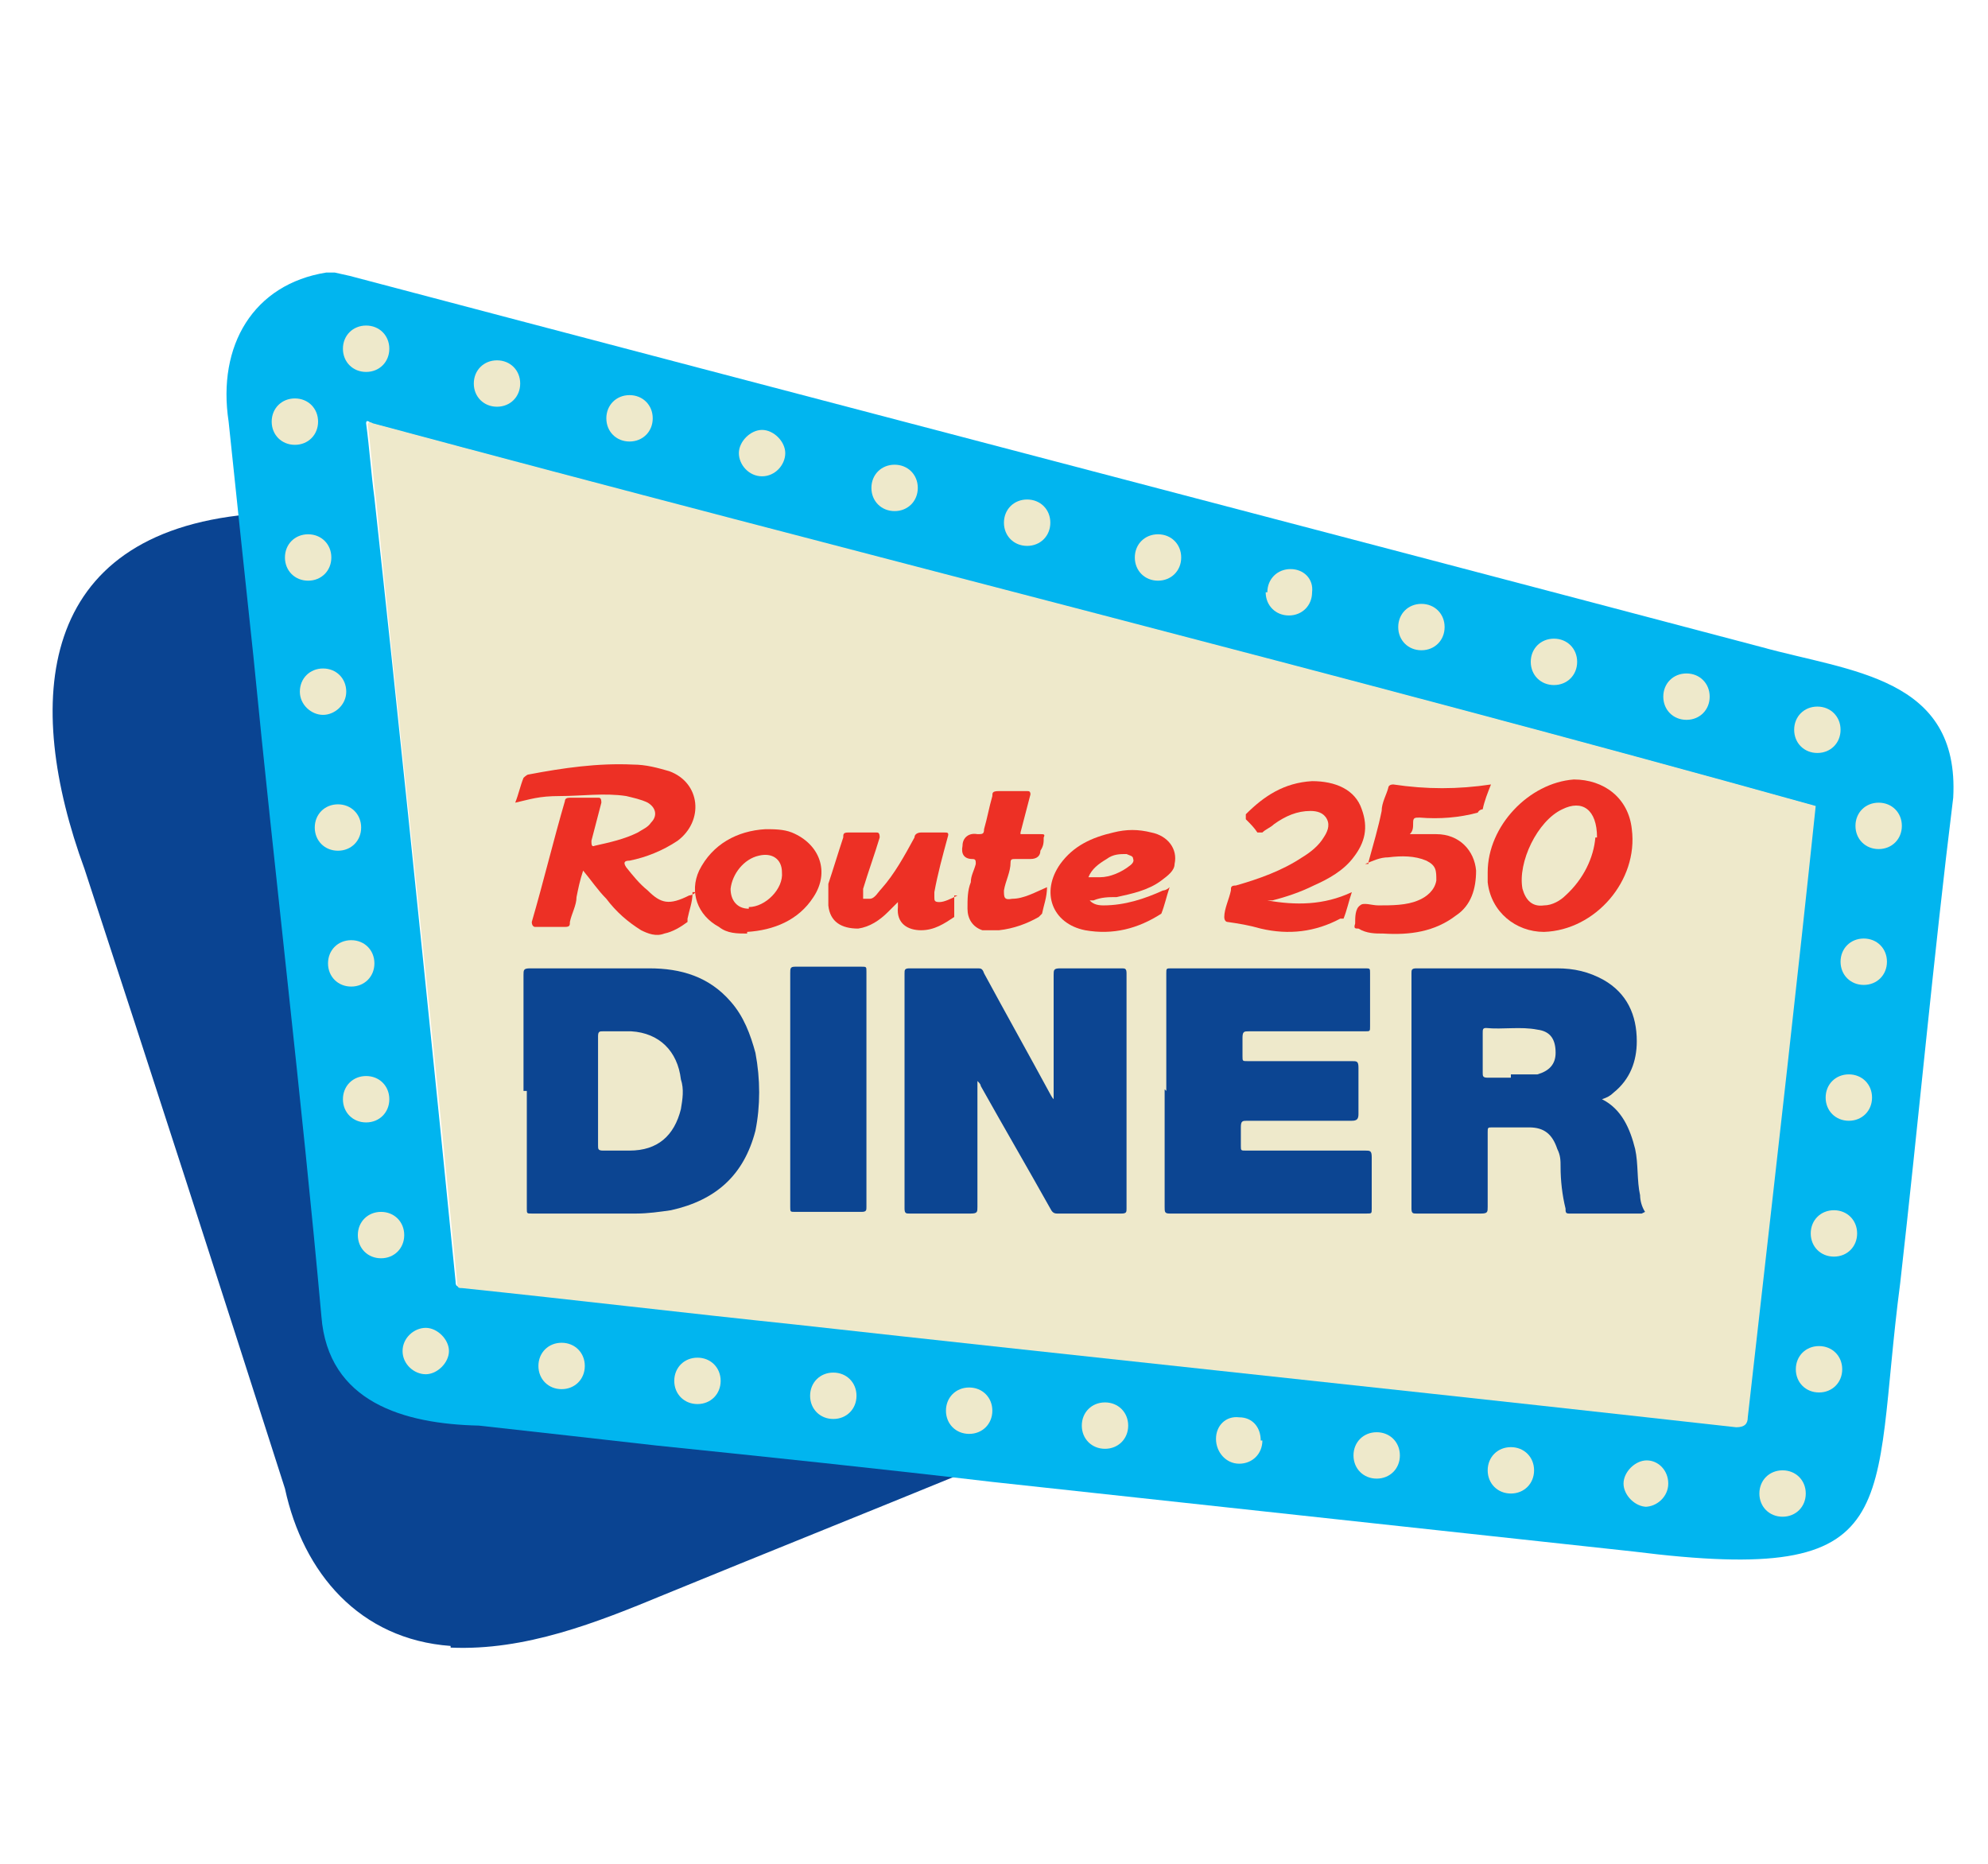 <?xml version="1.0" encoding="UTF-8"?> <svg xmlns="http://www.w3.org/2000/svg" width="320" height="300" version="1.1" viewBox="0 0 120 100"><defs><style> .cls-1 { fill: #01b5ef; } .cls-2 { fill: #ed3025; } .cls-3 { fill: #0a4492; } .cls-4 { fill: #0c4592; } .cls-5 { fill: #eee9cb; } .cls-6 { fill: #eee9cb; } /* Keyframes for animating the fill */ @keyframes changeFill { 0% { fill: #eee9cb; } 50% { fill: #ffffff; } 100% { fill: #eee9cb; } } /* Target every other cls-5 element */ .cls-5:nth-of-type(odd) { animation: changeFill 1s infinite; } .cls-5:nth-of-type(even) { animation: changeFill 2s infinite; } </style></defs><g><g id="Layer_1"><g><g id="base"><path id="dark_x5F_blue" class="cls-3" d="M27.2,93.1c-5.5-.4-8.9-4.4-10-9.5-4-12.5-8-24.9-12.1-37.4-3.7-10.1-2.9-20.2,9.9-21.4,1.4,12.1,2.6,24.3,3.9,36.4.4,3.9.9,7.8,1.2,11.6.5,5.1,5,6.4,9.5,6.6,9.6,1.1,19.2,2,28.7,3.2-6.1,2.5-12.1,4.9-18.2,7.4-4.1,1.7-8.4,3.4-12.9,3.2h0Z"></path><path class="cls-1" d="M106.3,32.8c-28.4-7.5-56.8-14.9-85.2-22.4l-.9-.2h-.5c-4.4.7-6.6,4.4-5.9,9,.5,4.8,1,9.5,1.5,14.2,1.3,13.3,2.9,26.5,4.1,39.8.4,5.2,5,6.5,9.5,6.6,3.6.4,7.2.8,10.7,1.2,6.8.7,13.5,1.4,20.3,2.2,12.9,1.4,25.8,2.8,38.7,4.2,16.7,2.1,14.3-2.5,16.1-16.2,1.1-9.7,2-19.6,3.2-29.3.4-7.3-6.2-7.6-11.6-9.1h0ZM106,73.9c-.2,1.8-.4,3.5-.6,5.3,0,.6,0,.6-.7.6-1.8-.2-3.6-.4-5.4-.6-17.1-1.9-34.3-3.7-51.4-5.6-6.7-.7-13.4-1.5-20.1-2.2-.2,0-.3,0-.3-.3-.3-3-.6-6-.9-9-1.3-12.8-2.6-25.5-4-38.3-.2-1.5-.3-3-.5-4.5,0-.3.3,0,.3,0,28.9,7.8,58.4,15.1,87.1,23.1-1.2,10.6-2.3,21.1-3.5,31.6h0Z"></path><g id="beige_x5F_fill"><path class="cls-6" d="M22.5,19.3s-.3-.2-.3.1c.2,1.5.3,3,.5,4.5,1.3,12.8,2.7,25.5,4,38.3l.9,9c0,.3.1.3.3.3,6.7.7,13.4,1.5,20.1,2.2,17.1,1.9,34.3,3.7,51.4,5.6l5.4.6c.5,0,.7-.2.7-.6.2-1.8.4-3.5.6-5.3,1.2-10.6,2.4-21.1,3.5-31.6-28.7-8-58.1-15.3-87.1-23.1Z"></path></g></g><g id="lights"><path class="cls-5" d="M85.8,33c-.8,0-1.4-.6-1.4-1.4s.6-1.4,1.4-1.4,1.4.6,1.4,1.4-.6,1.4-1.4,1.4Z"></path><path class="cls-5" d="M24.3,75.3c0-.8.7-1.4,1.4-1.4s1.4.7,1.4,1.4-.7,1.4-1.4,1.4-1.4-.6-1.4-1.4Z"></path><path class="cls-5" d="M58.5,77.5c.8,0,1.4.6,1.4,1.4s-.6,1.4-1.4,1.4-1.4-.6-1.4-1.4.6-1.4,1.4-1.4Z"></path><path class="cls-5" d="M17.8,20.6c-.8,0-1.4-.6-1.4-1.4s.6-1.4,1.4-1.4,1.4.6,1.4,1.4-.6,1.4-1.4,1.4Z"></path><path class="cls-5" d="M99.4,84.7c-.7,0-1.4-.7-1.4-1.4s.7-1.4,1.4-1.4,1.3.6,1.3,1.4-.7,1.4-1.4,1.4h0Z"></path><path class="cls-5" d="M66.7,78.4c.8,0,1.4.6,1.4,1.4s-.6,1.4-1.4,1.4-1.4-.6-1.4-1.4.6-1.4,1.4-1.4Z"></path><path class="cls-5" d="M69.9,28.8c-.8,0-1.4-.6-1.4-1.4s.6-1.4,1.4-1.4,1.4.6,1.4,1.4-.6,1.4-1.4,1.4Z"></path><path class="cls-5" d="M24.4,68.3c0,.8-.6,1.4-1.4,1.4s-1.4-.6-1.4-1.4.6-1.4,1.4-1.4,1.4.6,1.4,1.4Z"></path><path class="cls-5" d="M101.8,34.4c.8,0,1.4.6,1.4,1.4s-.6,1.4-1.4,1.4-1.4-.6-1.4-1.4.6-1.4,1.4-1.4Z"></path><path class="cls-5" d="M111.2,76.4c0,.8-.6,1.4-1.4,1.4s-1.4-.6-1.4-1.4.6-1.4,1.4-1.4,1.4.6,1.4,1.4Z"></path><path class="cls-5" d="M112.1,68.2c0,.8-.6,1.4-1.4,1.4s-1.4-.6-1.4-1.4.6-1.4,1.4-1.4,1.4.6,1.4,1.4Z"></path><path class="cls-5" d="M50.3,76.6c.8,0,1.4.6,1.4,1.4s-.6,1.4-1.4,1.4-1.4-.6-1.4-1.4.6-1.4,1.4-1.4Z"></path><path class="cls-5" d="M20.7,60.1c0-.8.6-1.4,1.4-1.4s1.4.6,1.4,1.4-.6,1.4-1.4,1.4-1.4-.6-1.4-1.4Z"></path><path class="cls-5" d="M21.2,53.3c-.8,0-1.4-.6-1.4-1.4s.6-1.4,1.4-1.4,1.4.6,1.4,1.4-.6,1.4-1.4,1.4Z"></path><path class="cls-5" d="M95.2,33.7c0,.8-.6,1.4-1.4,1.4s-1.4-.6-1.4-1.4.6-1.4,1.4-1.4,1.4.6,1.4,1.4Z"></path><path class="cls-5" d="M109,83.9c0,.8-.6,1.4-1.4,1.4s-1.4-.6-1.4-1.4.6-1.4,1.4-1.4,1.4.6,1.4,1.4Z"></path><path class="cls-5" d="M20,27.4c0,.8-.6,1.4-1.4,1.4s-1.4-.6-1.4-1.4.6-1.4,1.4-1.4,1.4.6,1.4,1.4Z"></path><path class="cls-5" d="M18.1,35.5c0-.8.6-1.4,1.4-1.4s1.4.6,1.4,1.4-.7,1.4-1.4,1.4-1.4-.6-1.4-1.4Z"></path><path class="cls-5" d="M91.2,81.1c.8,0,1.4.6,1.4,1.4s-.6,1.4-1.4,1.4-1.4-.6-1.4-1.4.6-1.4,1.4-1.4Z"></path><path class="cls-5" d="M113.4,42.2c.8,0,1.4.6,1.4,1.4s-.6,1.4-1.4,1.4-1.4-.6-1.4-1.4.6-1.4,1.4-1.4Z"></path><path class="cls-5" d="M46,22.5c-.8,0-1.4-.7-1.4-1.4s.7-1.4,1.4-1.4,1.4.7,1.4,1.4-.6,1.4-1.4,1.4Z"></path><path class="cls-5" d="M54,21.8c.8,0,1.4.6,1.4,1.4s-.6,1.4-1.4,1.4-1.4-.6-1.4-1.4.6-1.4,1.4-1.4Z"></path><path class="cls-5" d="M111.6,61.4c-.8,0-1.4-.6-1.4-1.4s.6-1.4,1.4-1.4,1.4.6,1.4,1.4-.6,1.4-1.4,1.4Z"></path><path class="cls-5" d="M38,17.6c.8,0,1.4.6,1.4,1.4s-.6,1.4-1.4,1.4-1.4-.6-1.4-1.4.6-1.4,1.4-1.4Z"></path><path class="cls-5" d="M30,18.3c-.8,0-1.4-.6-1.4-1.4s.6-1.4,1.4-1.4,1.4.6,1.4,1.4-.6,1.4-1.4,1.4Z"></path><path class="cls-5" d="M23.5,14.8c0,.8-.6,1.4-1.4,1.4s-1.4-.6-1.4-1.4.6-1.4,1.4-1.4,1.4.6,1.4,1.4Z"></path><path class="cls-5" d="M112.5,53.2c-.8,0-1.4-.6-1.4-1.4s.6-1.4,1.4-1.4,1.4.6,1.4,1.4-.6,1.4-1.4,1.4Z"></path><path class="cls-5" d="M76.5,29.5c0-.8.6-1.4,1.4-1.4s1.4.6,1.3,1.4c0,.8-.6,1.4-1.4,1.4s-1.4-.6-1.4-1.4h0Z"></path><path class="cls-5" d="M108.3,37.8c0-.8.6-1.4,1.4-1.4s1.4.6,1.4,1.4-.6,1.4-1.4,1.4-1.4-.6-1.4-1.4Z"></path><path class="cls-5" d="M76.2,80.7c0,.8-.6,1.4-1.4,1.4s-1.4-.7-1.4-1.5.6-1.4,1.4-1.3c.8,0,1.3.6,1.3,1.4h0Z"></path><path class="cls-5" d="M81.7,81.6c0-.8.6-1.4,1.4-1.4s1.4.6,1.4,1.4-.6,1.4-1.4,1.4-1.4-.6-1.4-1.4Z"></path><path class="cls-5" d="M60.6,25.3c0-.8.6-1.4,1.4-1.4s1.4.6,1.4,1.4-.6,1.4-1.4,1.4-1.4-.6-1.4-1.4Z"></path><path class="cls-5" d="M40.7,77.1c0-.8.6-1.4,1.4-1.4s1.4.6,1.4,1.4-.6,1.4-1.4,1.4-1.4-.6-1.4-1.4Z"></path><path class="cls-5" d="M35.3,76.2c0,.8-.6,1.4-1.4,1.4s-1.4-.6-1.4-1.4.6-1.4,1.4-1.4,1.4.6,1.4,1.4Z"></path><path class="cls-5" d="M21.8,43.7c0,.8-.6,1.4-1.4,1.4s-1.4-.6-1.4-1.4.6-1.4,1.4-1.4,1.4.6,1.4,1.4Z"></path></g><g id="route_x5F_250"><path class="cls-2" d="M41.8,47.7c0,.5-.2,1-.3,1.5v.2c-.4.3-.9.6-1.4.7-.5.2-1,0-1.4-.2-.8-.5-1.5-1.1-2.1-1.9-.5-.5-.9-1.1-1.4-1.7-.2.6-.3,1.1-.4,1.6,0,.5-.3,1-.4,1.5,0,.2,0,.3-.3.3h-1.8c-.1,0-.2-.1-.2-.3.7-2.4,1.3-4.9,2-7.3q0-.2.3-.2h1.7c.1,0,.2,0,.2.3-.2.8-.4,1.5-.6,2.3,0,.2,0,.4.2.3.9-.2,1.8-.4,2.6-.8.3-.2.6-.3.8-.6.4-.4.3-.9-.2-1.2-.4-.2-.9-.3-1.3-.4-1.3-.2-2.7,0-4,0s-1.8.2-2.7.4c.2-.5.3-1,.5-1.5,0,0,.2-.2.3-.2,2.1-.4,4.2-.7,6.3-.6.8,0,1.5.2,2.2.4,1.9.7,2.1,3,.5,4.2-.9.6-1.9,1-2.9,1.2-.3,0-.4.1-.2.4.4.5.8,1,1.3,1.4.8.8,1.3.9,2.5.3,0,0,.2,0,.4-.2h-.2Z"></path><path class="cls-2" d="M89.8,46.4c0-2.8,2.5-5.4,5.2-5.6,1.8,0,3.3,1.1,3.5,3,.4,3.1-2.2,6.1-5.3,6.2-1.7,0-3.2-1.2-3.4-3,0-.2,0-.4,0-.6ZM96.4,44.3c0-1.7-.9-2.3-2.1-1.7-1.5.7-2.7,3.2-2.4,4.8.2.7.6,1.1,1.3,1,.5,0,1-.3,1.3-.6,1.1-1,1.7-2.3,1.8-3.5h0Z"></path><path class="cls-2" d="M76.5,48.1c1.7.3,3.4.3,5.1-.5-.2.6-.3,1.1-.5,1.6h-.2c-1.5.8-3.1,1-4.8.6-.7-.2-1.3-.3-2-.4-.1,0-.2-.1-.2-.3,0-.5.3-1.1.4-1.6,0-.2,0-.3.3-.3,1.4-.4,2.8-.9,4-1.7.5-.3,1-.7,1.3-1.2.2-.3.4-.7.2-1.1-.2-.4-.6-.5-1-.5-.8,0-1.5.3-2.2.8-.2.2-.5.3-.7.5h-.3c-.2-.3-.4-.5-.7-.8v-.3c1.1-1.1,2.3-1.9,4-2,1.4,0,2.6.5,3,1.7.4,1.1.2,2-.5,2.9-.6.8-1.5,1.3-2.4,1.7-.8.4-1.7.7-2.5.9h-.3v-.2.2Z"></path><path class="cls-2" d="M82.6,45.8c.3-1.1.6-2.1.8-3.1,0-.5.3-1,.4-1.4,0,0,0-.2.3-.2,2,.3,3.9.3,5.9,0-.2.5-.4,1-.5,1.5,0,0-.2,0-.3.2-1.1.3-2.3.4-3.5.3-.3,0-.4,0-.4.3s0,.5-.2.7h1.6c1.4,0,2.3,1,2.4,2.2,0,1.1-.3,2.1-1.2,2.7-1.3,1-2.8,1.2-4.4,1.1-.5,0-1,0-1.5-.3-.2,0-.3,0-.2-.3,0-.4,0-.9.3-1.1.2-.2.7,0,1.1,0,.8,0,1.7,0,2.4-.3.5-.2,1-.6,1.1-1.2,0-.6,0-.9-.6-1.2-.7-.3-1.5-.3-2.3-.2-.5,0-.9.2-1.4.4h.2,0Z"></path><path class="cls-2" d="M65.7,48c.2.3.5.4.9.4,1.3,0,2.5-.4,3.6-.9,0,0,.2,0,.4-.2-.2.6-.3,1.1-.5,1.6h0c-1.4.9-2.9,1.3-4.6,1-2-.4-2.7-2.3-1.5-4,.8-1.1,1.9-1.6,3.2-1.9.8-.2,1.5-.2,2.3,0,1,.2,1.6,1,1.4,1.9,0,.4-.4.7-.8,1-.8.6-1.8.8-2.7,1-.5,0-.9,0-1.4.2h-.3ZM65.7,46.7h.7c.6,0,1.3-.3,1.8-.7,0,0,.3-.2.2-.4,0-.2-.2-.2-.4-.3-.4,0-.8,0-1.2.3-.5.3-.9.6-1.1,1.1Z"></path><path class="cls-2" d="M57.6,47.8v1.3c-.6.4-1.2.8-2,.8s-1.5-.4-1.4-1.4v-.3l-.6.6c-.5.5-1.1.9-1.8,1-1,0-1.7-.4-1.8-1.4v-1.3c.3-.9.6-1.9.9-2.8,0-.2,0-.3.3-.3h1.7c.1,0,.2,0,.2.3-.3,1-.7,2.1-1,3.1v.6h.4c.3,0,.5-.4.7-.6.8-.9,1.4-2,2-3.1,0-.2.2-.3.4-.3h1.4c.2,0,.3,0,.2.3-.3,1.1-.6,2.2-.8,3.3v.3c0,.2,0,.3.3.3s.7-.2,1.1-.4c0,0-.2,0-.2,0Z"></path><path class="cls-2" d="M45.1,50.1c-.6,0-1.2,0-1.7-.4-1.3-.7-1.8-2.1-1.2-3.4.8-1.6,2.3-2.4,4-2.5.5,0,1.1,0,1.6.2,1.7.7,2.3,2.4,1.3,3.9-.9,1.4-2.4,2-4,2.1h0ZM45.2,48.5c1,0,2.1-1.1,2-2.1,0-.8-.6-1.2-1.4-1-.9.2-1.6,1.1-1.7,2,0,.7.4,1.2,1.1,1.2h0Z"></path><path class="cls-2" d="M61.5,44.1h1.3c.2,0,.3,0,.2.2,0,.3,0,.5-.2.8,0,.3-.2.5-.6.5h-.9c-.2,0-.3,0-.3.2,0,.6-.3,1.1-.4,1.7,0,.4,0,.6.5.5.7,0,1.4-.4,2.1-.7,0,.6-.2,1.1-.3,1.6l-.2.2c-.7.4-1.5.7-2.4.8h-1c-.6-.2-.9-.7-.9-1.3s0-1.1.2-1.6c0-.4.2-.7.3-1.1,0-.2,0-.3-.2-.3-.5,0-.7-.3-.6-.8,0-.5.4-.8.9-.7.3,0,.4,0,.4-.3.2-.7.3-1.3.5-2,0-.2,0-.3.4-.3h1.7c.1,0,.2,0,.2.2-.2.8-.4,1.5-.6,2.3v.2h-.1Z"></path></g><g id="diner"><path class="cls-4" d="M59,59c0,.1,0,.2,0,.3,0,2.4,0,4.9,0,7.3,0,.3,0,.4-.4.4-1.2,0-2.4,0-3.7,0-.2,0-.3,0-.3-.3,0-4.7,0-9.5,0-14.2,0-.2,0-.3.3-.3,1.4,0,2.8,0,4.1,0,.2,0,.3,0,.4.3,1.3,2.4,2.7,4.9,4,7.3,0,0,.1.2.2.3,0-.1,0-.2,0-.4,0-2.4,0-4.8,0-7.1,0-.3,0-.4.4-.4,1.2,0,2.5,0,3.7,0,.2,0,.3,0,.3.3,0,4.7,0,9.5,0,14.2,0,.2,0,.3-.3.3-1.3,0-2.6,0-3.9,0-.2,0-.3-.1-.4-.3-1.4-2.5-2.8-4.9-4.2-7.4,0-.1-.1-.2-.2-.3,0,0,0,0,0,0Z"></path><path class="cls-4" d="M31.6,59.6c0-2.3,0-4.7,0-7,0-.3,0-.4.4-.4,2.4,0,4.8,0,7.2,0,1.9,0,3.6.5,4.9,2,.8.9,1.2,2,1.5,3.1.3,1.6.3,3.2,0,4.7-.7,2.7-2.4,4.2-5.1,4.8-.7.1-1.4.2-2.1.2-2.1,0-4.2,0-6.3,0-.3,0-.3,0-.3-.3,0-2.4,0-4.8,0-7.1ZM36.1,59.6c0,1.1,0,2.2,0,3.3,0,.2,0,.3.3.3.5,0,1,0,1.6,0,1.7,0,2.7-.9,3.1-2.5.1-.6.2-1.2,0-1.8-.2-1.7-1.3-2.8-3-2.9-.6,0-1.1,0-1.7,0-.2,0-.3,0-.3.3,0,1.1,0,2.2,0,3.3Z"></path><path class="cls-4" d="M99.1,67c-1.5,0-3,0-4.4,0-.2,0-.2-.1-.2-.3-.2-.8-.3-1.7-.3-2.5,0-.4,0-.7-.2-1.1-.3-.9-.8-1.3-1.7-1.3-.7,0-1.5,0-2.2,0-.3,0-.3,0-.3.3,0,1.5,0,3,0,4.5,0,.3,0,.4-.4.4-1.3,0-2.6,0-3.9,0-.2,0-.3,0-.3-.3,0-4.7,0-9.5,0-14.2,0-.2,0-.3.3-.3,2.8,0,5.7,0,8.5,0,1,0,1.9.2,2.8.7,1.4.8,2,2.1,2,3.7,0,1.2-.4,2.3-1.4,3.1-.2.2-.4.3-.7.4,0,0,0,0,0,0,1.2.6,1.7,1.8,2,3,.2.9.1,1.9.3,2.8,0,.3.1.7.3,1ZM91.2,58.6c.5,0,1.1,0,1.6,0,.7-.2,1.1-.6,1.1-1.3,0-.8-.3-1.3-1.1-1.4-1-.2-2.1,0-3.1-.1-.2,0-.2.1-.2.3,0,.8,0,1.6,0,2.4,0,.2,0,.3.3.3.4,0,.8,0,1.4,0Z"></path><path class="cls-4" d="M70.4,59.6c0-2.4,0-4.7,0-7.1,0-.3,0-.3.3-.3,3.9,0,7.8,0,11.7,0,.3,0,.3,0,.3.3,0,1.1,0,2.1,0,3.2,0,.3,0,.3-.3.3-2.3,0-4.7,0-7,0-.3,0-.4,0-.4.4,0,.4,0,.7,0,1.1,0,.3,0,.3.3.3,2.1,0,4.2,0,6.3,0,.3,0,.4,0,.4.4,0,.9,0,1.8,0,2.8,0,.3-.1.4-.4.4-2.1,0-4.2,0-6.3,0-.3,0-.4,0-.4.4,0,.4,0,.8,0,1.1,0,.3,0,.3.3.3,2.4,0,4.8,0,7.2,0,.3,0,.4,0,.4.4,0,1,0,2.1,0,3.1,0,.3,0,.3-.3.3-4,0-7.9,0-11.9,0-.3,0-.3-.1-.3-.4,0-2.4,0-4.7,0-7.1Z"></path><path class="cls-4" d="M47.7,59.6c0-2.4,0-4.7,0-7.1,0-.3,0-.4.3-.4,1.3,0,2.6,0,4,0,.3,0,.3,0,.3.3,0,4.7,0,9.5,0,14.2,0,.2,0,.3-.3.3-1.3,0-2.6,0-4,0-.3,0-.3,0-.3-.3,0-2.4,0-4.7,0-7.1Z"></path></g></g></g></g></svg> 